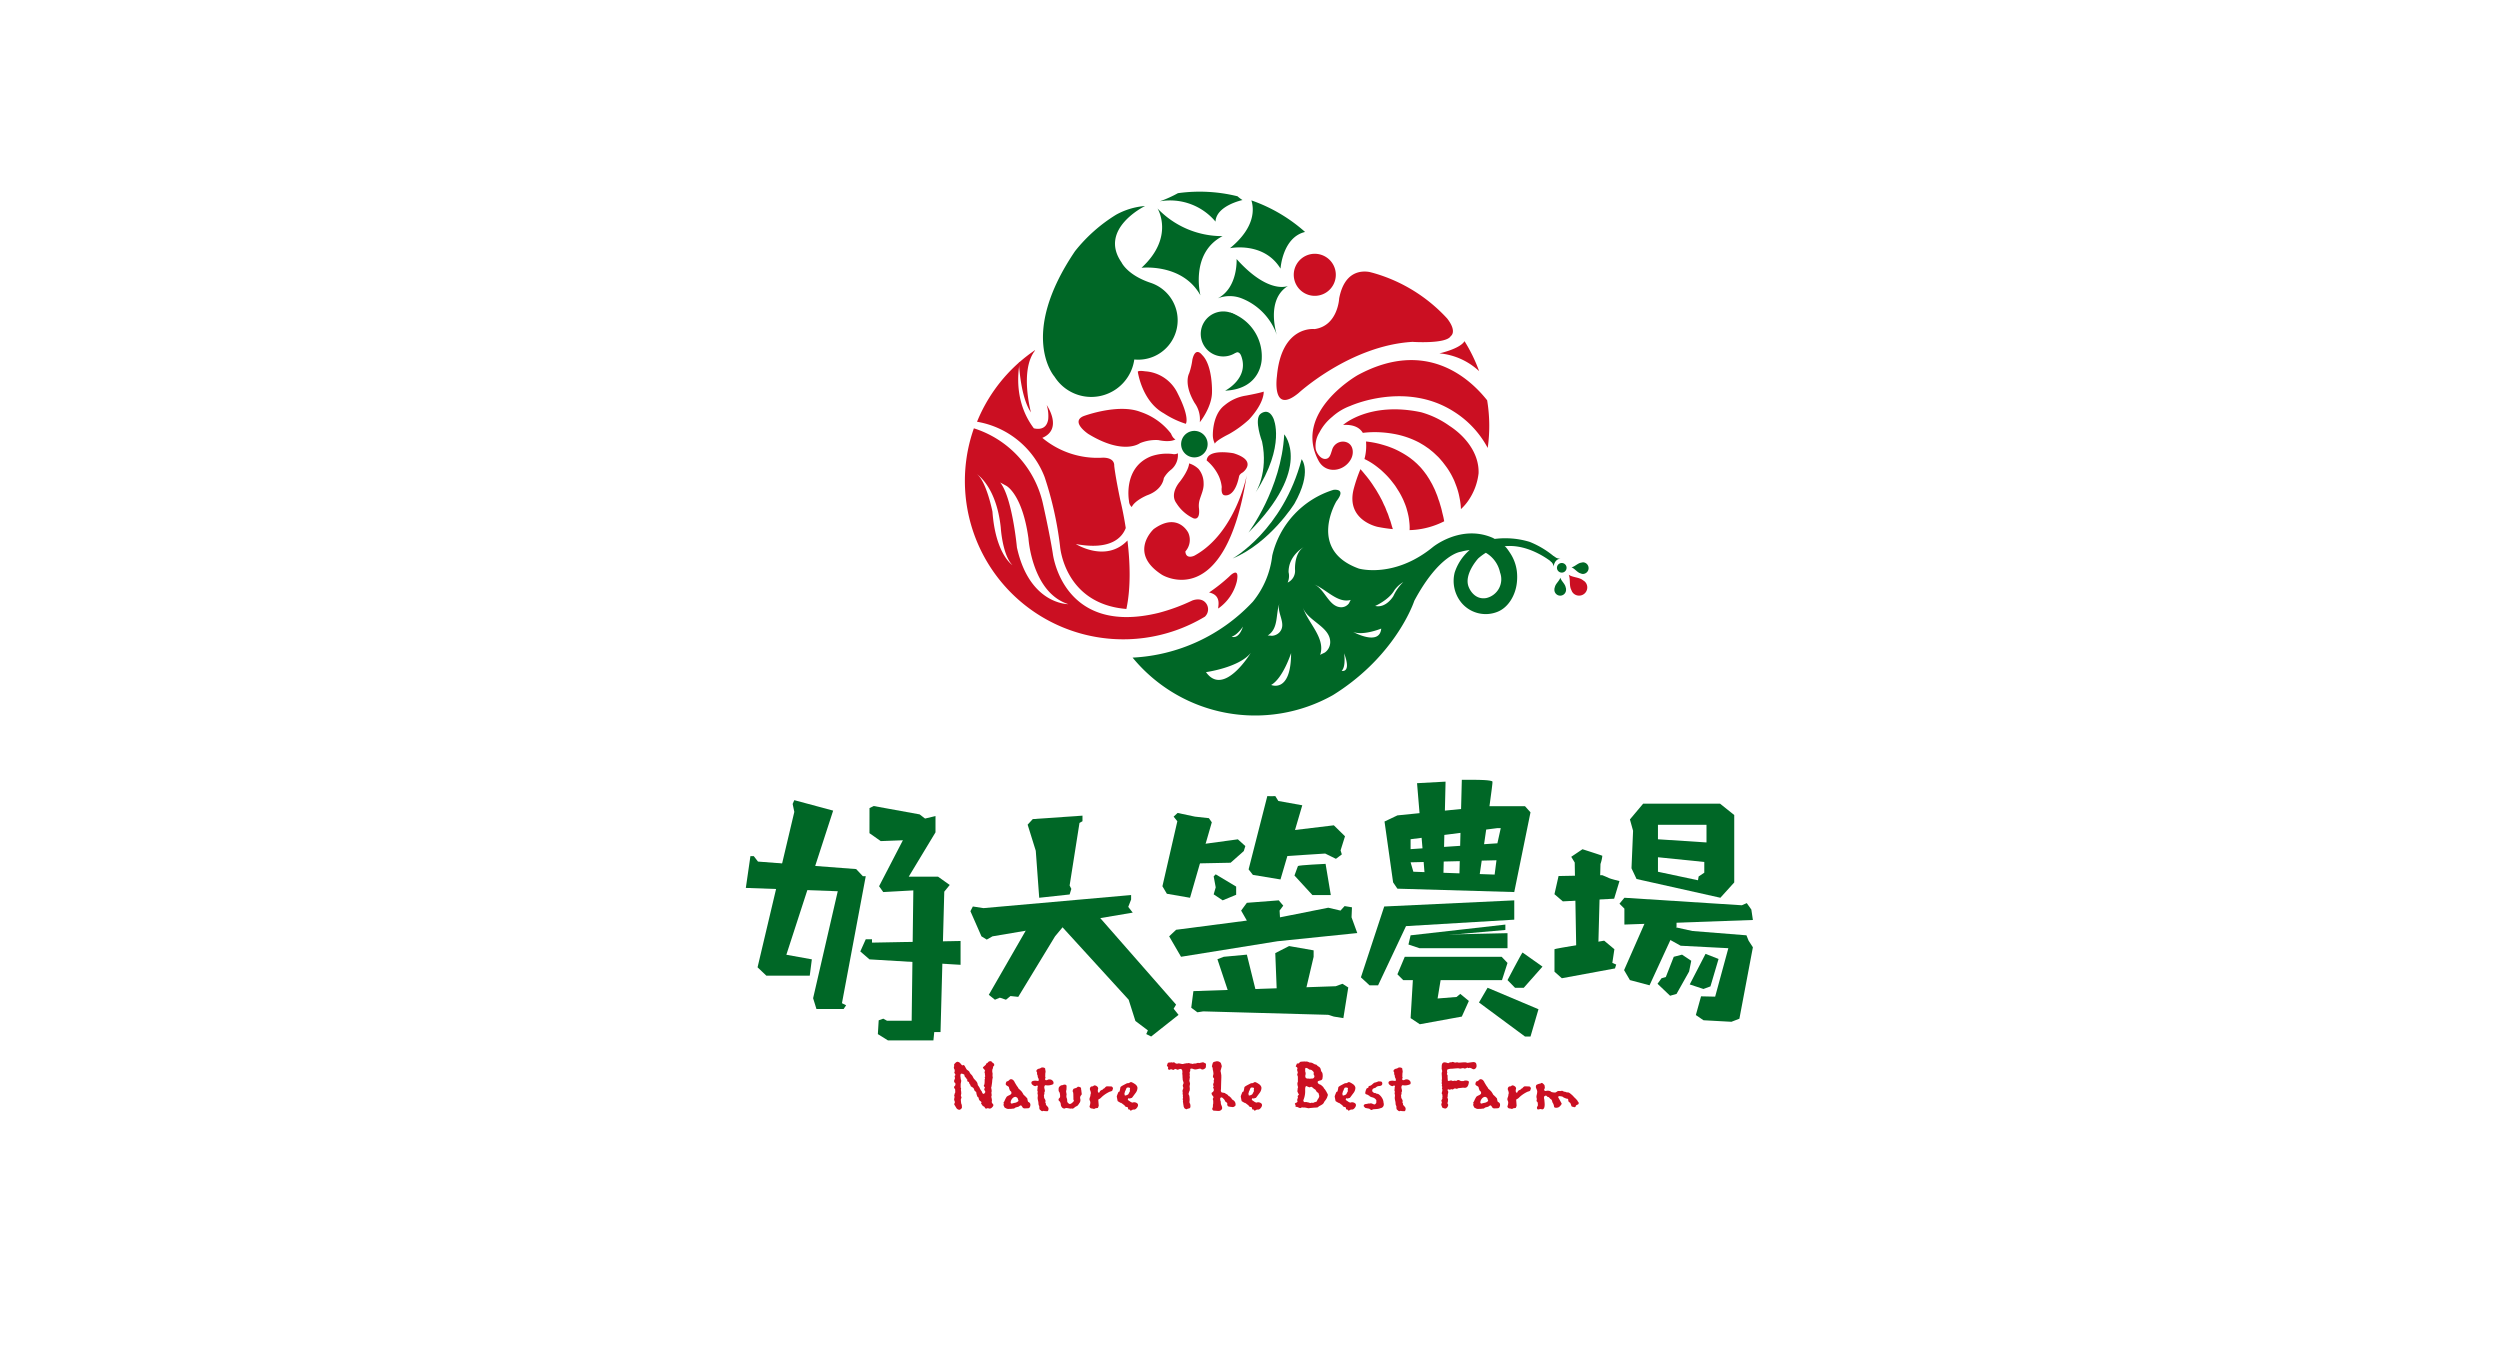 <svg xmlns="http://www.w3.org/2000/svg" xmlns:xlink="http://www.w3.org/1999/xlink" width="600" height="327" viewBox="0 0 600 327"><defs><clipPath id="a"><rect width="241.695" height="220.697" fill="none"/></clipPath></defs><g transform="translate(-676 -419)"><rect width="600" height="327" transform="translate(676 419)" fill="#fff"/><g transform="translate(855 465)"><path d="M11.147,120.846l9.325,2.509L9.24,157.949l6.117,1.1-.5,3.911H4.428l-2.1-2,8.823-37.3-.4-1.906Z" transform="translate(0.485 25.193)" fill="#006726"/><path d="M1.1,131.966,0,139.586l22.062.8-5.915,25.67.8,2.6h6.52l.6-.9-1-.5,5.714-30.484h-.7l-1.6-1.705-23.563-1.8-1.005-1.3Z" transform="translate(0 27.512)" fill="#006726"/><path d="M24.56,122.509l1-.5,11.031,2.006,1.3,1,2.508-.6v3.911l-6.417,10.629h7.019l2.81,2-1.305,1.607-.9,33.69H40.1l-.2,2H28.972l-2.406-1.5.2-3.308,1.1-.4.9.5h5.914l.4-31.285-7.221.4-1-1.4,5.715-11.031-5.316.2-2.707-1.9Z" transform="translate(5.12 25.436)" fill="#006726"/><path d="M24.039,148.477h1.5v.8l21.258-.4V154.6l-21.86-1.305-2.205-1.9Z" transform="translate(4.74 30.954)" fill="#006726"/><path d="M57.2,124.747l-1.235,1.335,1.955,6.271.823,11.275,7.3-.788.411-1.337-.411-.823,2.366-15.01.719-.411v-1.337Z" transform="translate(11.667 25.835)" fill="#006726"/><path d="M45.187,142.435l2.551.393,35.43-3.141v1.079l-.688,1.767,1.08,1.374L49.9,149.6l-1.375.784-1.274-.784L44.6,143.564Z" transform="translate(9.298 29.121)" fill="#006726"/><path d="M57.77,146.039l-9.517,16.538,1.473,1.177,1.176-.491,1.473.491,1.08-.885,1.865.2,8.829-14.523,3.143-3.78Z" transform="translate(10.06 30.179)" fill="#006726"/><path d="M71.6,143.748,90.35,165.143l-.591.98,1.178,1.474-6.574,5.2-1.178-.59.392-.883-2.992-2.257-1.619-5.1L61.935,145.31Z" transform="translate(12.912 29.968)" fill="#006726"/><g transform="translate(0)"><g clip-path="url(#a)"><path d="M127.747,142.215c.3,0,31.209-1.472,31.209-1.472v4.636l-25.981,1.548-6.7,14.206h-2.059l-2.064-1.914Z" transform="translate(25.466 29.342)" fill="#006726"/><path d="M132.11,147.776l-.516,2.209,2.65.885h21.124v-3.61Z" transform="translate(27.434 30.7)" fill="#006726"/><path d="M132.021,148.131l22.745-2.576v1.288l-20.317,1.8Z" transform="translate(27.523 30.345)" fill="#006726"/><path d="M131.167,151.95l-1.766,4.2,1.4,1.4h23.7l1.325-4.122-1.4-1.472Z" transform="translate(26.977 31.678)" fill="#006726"/><path d="M132.608,156.085l-.586,9.862,2.208,1.472,10.083-1.839,1.692-3.754-2.062-1.694-.882.737-4.563.369.956-5.816Z" transform="translate(27.523 32.402)" fill="#006726"/><path d="M154.875,151.1c-.22.149-3.607,6.625-3.607,6.625l1.8,1.841h2.1l4.492-5.079Z" transform="translate(31.536 31.5)" fill="#006726"/><path d="M147.667,158.1l-2.065,3.534,11.043,8.171h1.324l1.914-6.551Z" transform="translate(30.354 32.961)" fill="#006726"/><path d="M160.556,123.137h-8.527c.453-3.281.772-5.747.724-5.89-.146-.439-3.9-.439-3.9-.439h-3.46s-.08,3.077-.178,7l-3.884.39.16-6.956-6.845.37.6,7.194-5.314.534-3.092,1.472,2.06,14.6,1.032,1.519,28.043.81,3.9-19.135Zm-15.485,6.4c-.029,1.06-.054,2.109-.079,3.111l-3.861.259.065-2.875ZM133.1,131.061l2.644-.337.211,2.526-2.856.192Zm.66,7.8-.66-2.257,3.131-.076.2,2.428Zm7.287-2.446,3.848-.092c-.027,1.216-.052,2.228-.07,2.927l-3.839-.135Zm12.219,3.132-3.572-.126c.116-.785.278-1.9.473-3.224l3.541-.086Zm.663-7.507-3.194.214c.166-1.142.335-2.33.505-3.513l2.689-.346h.808Z" transform="translate(26.444 24.352)" fill="#006726"/><path d="M161.574,135.947c.146,0,10.5-.2,10.5-.2s1.569.638,1.717.737,2.4.685,2.4.685l-1.277,4.22-12.316.638-2.01-1.718Z" transform="translate(33.48 28.3)" fill="#006726"/><path d="M160.595,150.8c0-.147,11.923-2.048,11.923-2.048l2.453,2.048-.491,3.287.929.393-.292.932-12.757,2.355-1.766-1.57Z" transform="translate(33.48 31.011)" fill="#006726"/><path d="M163.923,132.406l2.7-1.816s4.614,1.474,4.761,1.572a8.2,8.2,0,0,1-.442,1.964l-.638,24.092-5.153-2.208-.392-22.229Z" transform="translate(34.174 27.225)" fill="#006726"/><path d="M197.209,121.544H178.753l-3.176,3.78.758,2.723-.379,9,1.21,2.573,20.121,4.5,3.325-3.671V124.268Zm-3.783,16.563-1.361.908-.151.908-9.607-2.042V134.4l11.119,1.134Zm.529-7.261-11.649-.757v-3.48h11.649Z" transform="translate(36.604 25.339)" fill="#006726"/><path d="M174.684,140.229l28.19,1.8,1.178-.516,1.1,1.547.369,2.5-30.84,1.1v-3.827l-1.178-1.178Z" transform="translate(36.172 29.234)" fill="#006726"/><path d="M179.644,144.762l-5.227,11.89,1.4,2.39,4.711,1.252,6.479-14.058v-1.474Z" transform="translate(36.362 30.179)" fill="#006726"/><path d="M184.1,145.921l5.008,1.1,12.951,1.031.517,1.289,1.028,1.582-3.238,17.148-1.914.737-6.7-.367-1.838-1.252,1.251-4.491,3.385.075,3.165-11.628-11.445-.591L182.7,148.57Z" transform="translate(38.089 30.421)" fill="#006726"/><path d="M184.958,152.039l1.99-.515L189.156,153l-.517,2.575-3.015,5.374-1.55.441-3.015-2.87.958-1.326,1.03-.292Z" transform="translate(37.746 31.589)" fill="#006726"/><path d="M191.249,151.367l-3.795,7.341,3.289,1.09,1.687-.622,1.943-6.578Z" transform="translate(39.08 31.556)" fill="#006726"/><path d="M93.4,135.573l4.908,2.943v1.964l-3.236,1.341-2.16-1.439L93.4,138.7l-.488-2.631" transform="translate(19.371 28.264)" fill="#006726"/><path d="M102.719,141.332l-1.373,1.865,1.373,2.4-16.978,2.208-1.67,1.571,2.848,4.908,23.16-3.728,19.139-1.964-1.374-3.778.1-2.4-1.767-.295-.984,1.079-2.944-.688-11.578,2.308-.1-1.621.883-1.178-1.078-1.275Z" transform="translate(17.527 29.342)" fill="#006726"/><path d="M88.974,159.076l34.153-1.177,1.618-.589,1.4.883-1.178,7.361-2.282-.369-1.351-.423-30-.828-1.4.22-1.474-1.1Z" transform="translate(18.441 32.795)" fill="#006726"/><path d="M93.655,152.627l1.523-.589,5.543-.514,2.331,9.42H96.429Z" transform="translate(19.525 31.589)" fill="#006726"/><path d="M108.46,149.819l-3.314,1.693.369,9.348h6.846l1.989-8.464v-1.547Z" transform="translate(21.92 31.234)" fill="#006726"/><path d="M109.8,134.011c.294-.221,6.625-.516,6.625-.516l1.251,7.483h-4.418l-4.3-4.685.7-1.915" transform="translate(22.714 27.831)" fill="#006726"/><path d="M104.34,120.034a16.417,16.417,0,0,0,1.912,0l.737,1.178,5.74,1.031-5.228,17.8-6.622-1.094-1.03-1.323Z" transform="translate(20.816 25.024)" fill="#006726"/><path d="M85.421,124.267l.957-.882,4.158.882,3.35.369.7.995-5.227,18.11L83.8,142.78l-1.067-1.8,3.58-15.6Z" transform="translate(17.248 25.723)" fill="#006726"/><path d="M90.858,129.793l8.637-1.171,1.791,1.619-.369,1.2-3.163,2.8-8.566.173Z" transform="translate(18.594 26.815)" fill="#006726"/><path d="M108.368,127.105l10.52-1.264,2.679,2.631-1.062,3.386.3.962-1.414,1.062-2.58-1.265-10.164.654Z" transform="translate(22.234 26.235)" fill="#006726"/><path d="M51.005,173.624a.308.308,0,0,1-.145.228.457.457,0,0,0-.146.387.615.615,0,0,1-.066.232,1.55,1.55,0,0,0-.1.241c-.012.111-.017.28-.017.506a.947.947,0,0,0,.051.242,1.892,1.892,0,0,1,.033.291v-.017a3.5,3.5,0,0,0-.017.556.51.51,0,0,0,.034.158,1.628,1.628,0,0,1,.016.182c0,.011-.022.1-.065.259a5.033,5.033,0,0,0-.076.7q0,.132-.15,1.121a.592.592,0,0,1-.033.141.406.406,0,0,0-.05.133,2.117,2.117,0,0,0,.066.423,2.909,2.909,0,0,1,.05.44,1.093,1.093,0,0,1-.034.225.739.739,0,0,0-.033.191v.034a3.943,3.943,0,0,1,.066.573,1.478,1.478,0,0,1-.034.157.95.95,0,0,0-.05.184,2.575,2.575,0,0,0,.083.406,3.173,3.173,0,0,1,.066.516l-.051.307a.66.66,0,0,0,.209.44.762.762,0,0,1,.2.324.868.868,0,0,1-.308.54.813.813,0,0,1-.556.324,1.076,1.076,0,0,1-.257-.05,1,1,0,0,0-.259-.05.676.676,0,0,0-.182.05.651.651,0,0,1-.207.05q-.183,0-.341-.341a.479.479,0,0,0-.2-.182,1.127,1.127,0,0,1-.259-.116,2,2,0,0,0-.164-.274c-.012-.011-.054-.064-.126-.157-.066-.068-.1-.117-.1-.15a.539.539,0,0,1,.05-.174.4.4,0,0,0,.05-.15,1.7,1.7,0,0,0-.341-.308.9.9,0,0,1-.341-.764l-.282-.225a3.327,3.327,0,0,1-.308-1.137,2.45,2.45,0,0,1-.406-.358,1.233,1.233,0,0,1-.108-.324,2.511,2.511,0,0,1-.117-.232,1.377,1.377,0,0,0-.307-.242,3.12,3.12,0,0,0-.358-.207q-.1-.266-.149-.424a.761.761,0,0,1-.274-.54.5.5,0,0,0-.228-.174.781.781,0,0,1-.253-.167.264.264,0,0,0,.074-.191V177.1a.57.57,0,0,1-.191-.141.646.646,0,0,0-.257-.389.666.666,0,0,1-.25-.574c0-.06-.1-.129-.29-.208a1.361,1.361,0,0,0-.39-.116q-.292,0-.291.489v.158c.011.056.023.116.034.182a1.651,1.651,0,0,1,.033.291,1.013,1.013,0,0,0,.066.324.845.845,0,0,1,.058.249v.041a2.176,2.176,0,0,1-.058.407,1.806,1.806,0,0,0-.066.407V179a.886.886,0,0,1,.1.274.506.506,0,0,1-.017.116.275.275,0,0,0-.034.1,2.185,2.185,0,0,0,.051.383,2.214,2.214,0,0,1,.024.3v.109H43.1a2.507,2.507,0,0,1-.041.341,1.8,1.8,0,0,0-.051.357.473.473,0,0,0,.075.2.654.654,0,0,1,.066.224.989.989,0,0,1-.066.216.778.778,0,0,0-.092.308,8.589,8.589,0,0,0,.092.938,1.246,1.246,0,0,1,.133.358,5.544,5.544,0,0,1,.034.581c0,.1-.076.215-.23.344a.651.651,0,0,1-.386.2.938.938,0,0,1-.747-.474c-.161-.272-.324-.543-.491-.815a1.687,1.687,0,0,1,.167-.481,1.25,1.25,0,0,0-.085-.358,1.1,1.1,0,0,1-.1-.34,1.781,1.781,0,0,1,.05-.308,1.371,1.371,0,0,0,.05-.324.718.718,0,0,0-.033-.182.39.39,0,0,1-.05-.158,4.916,4.916,0,0,0,.133-.506.451.451,0,0,0,.116-.257,5.77,5.77,0,0,0-.033-.714l.016-.034a.682.682,0,0,1-.265-.523c0-.06.053-.135.161-.225a.6.6,0,0,0,.163-.489c0-.172-.053-.279-.158-.324s-.15-.18-.15-.407a.8.8,0,0,1,.1-.353.72.72,0,0,0,.1-.278,1.857,1.857,0,0,0-.033-.274.98.98,0,0,1-.051-.274c0-.022.058-.088.175-.2l.017-.066a.569.569,0,0,0-.141-.324.637.637,0,0,1-.133-.257.487.487,0,0,0,.1-.324v-.341a1,1,0,0,1-.2-.631.391.391,0,0,1,.051-.133.4.4,0,0,0,.033-.141c0-.022-.011-.111-.033-.266,0-.116.105-.271.319-.46a.914.914,0,0,1,.477-.288,1.076,1.076,0,0,1,.748.424,5.537,5.537,0,0,0,.39.44.847.847,0,0,0,.175-.033.49.49,0,0,1,.149-.034c.127,0,.253.118.373.358q.134.257.274.489a.752.752,0,0,0,.291.341c.2.15.313.23.324.242a.687.687,0,0,1,.215.327,1.993,1.993,0,0,0,.482.61,2.075,2.075,0,0,1,.317.489,2.583,2.583,0,0,0,.242.425c.314.331.508.543.58.631a1.425,1.425,0,0,1,.324.8v.068a7.174,7.174,0,0,1,.441.648,1.787,1.787,0,0,0,.149.341,6.175,6.175,0,0,0,.415.614,1.781,1.781,0,0,0,.085.257.378.378,0,0,0,.356.266c.066,0,.144-.066.232-.2a.589.589,0,0,0,.141-.274.855.855,0,0,0-.124-.291.655.655,0,0,1-.133-.341.7.7,0,0,1,.083-.216.973.973,0,0,0,.075-.207c0-.045-.044-.1-.129-.179a.324.324,0,0,1-.128-.245.5.5,0,0,1,.082-.208.518.518,0,0,0,.068-.182,5.615,5.615,0,0,0,.05-.989v-.133a.707.707,0,0,0,.091-.225.477.477,0,0,0-.033-.1.381.381,0,0,1-.042-.141.391.391,0,0,1,.075-.2.444.444,0,0,0,.05-.141.407.407,0,0,0-.033-.1.255.255,0,0,1-.033-.1,5.167,5.167,0,0,0-.042-.549.249.249,0,0,1-.066-.182.423.423,0,0,1,.066-.191.426.426,0,0,0,.075-.15,2.51,2.51,0,0,1-.225-.373.849.849,0,0,1-.307-.373c0-.062.124-.193.375-.4s.363-.329.373-.387a1.3,1.3,0,0,1,.05-.186,1.788,1.788,0,0,1,.242-.117,2.065,2.065,0,0,0,.29-.307.8.8,0,0,1,.564-.141.249.249,0,0,1,.182.066,1.2,1.2,0,0,0,.117.175c.116.076.236.163.358.256a.522.522,0,0,1,.174.441" transform="translate(8.612 36.001)" fill="#cb0f22"/><path d="M57.624,182.388v.068a.919.919,0,0,1-.116.473.464.464,0,0,1-.423.308q-.292.016-.8.033h-.042a.591.591,0,0,1-.556-.356c-.15-.239-.257-.358-.324-.358a.549.549,0,0,0-.324.124,1.813,1.813,0,0,1-.291.2q-.257.051-.714.191a1.528,1.528,0,0,1-.373.25c-.089,0-.208,0-.358.017a2.409,2.409,0,0,1-.341.04l-.648.017h.017a1,1,0,0,1-.59-.174,1.256,1.256,0,0,1-.291-.15,3.872,3.872,0,0,1-.291-.648.47.47,0,0,1,.051-.141.546.546,0,0,0,.034-.15.512.512,0,0,0-.034-.145.521.521,0,0,1-.034-.128l.209-.291a5.257,5.257,0,0,1,.456-.931q.067-.241.666-.5c.381-.167.573-.346.573-.54a.659.659,0,0,0-.1-.39q-.132-.107-.257-.225a2.354,2.354,0,0,1-.133-.373,1.478,1.478,0,0,1-.116-.423c0-.068-.126-.169-.375-.307s-.389-.27-.389-.441a1.1,1.1,0,0,1,.166-.547.239.239,0,0,1,.153-.117,1.314,1.314,0,0,0,.187-.05,1.253,1.253,0,0,0,.341-.257.691.691,0,0,1,.373-.208h.033a.857.857,0,0,1,.748.5.259.259,0,0,1,.124.2q.132.241.423.714a2.9,2.9,0,0,0,.341.482c.045.089.117.219.216.39a6.777,6.777,0,0,1,.7.665,5.673,5.673,0,0,1,.481.781,8.2,8.2,0,0,1,.9.905,2.86,2.86,0,0,0,.174.765c.1.066.2.133.307.2a.659.659,0,0,1,.249.531m-2.857-.987q-.083-.208-.216-.615a1.24,1.24,0,0,0-.24-.182.831.831,0,0,0-.274-.109,1.078,1.078,0,0,0-.8.465,1.418,1.418,0,0,0-.341.864v.034q.016.225.276.257a4.927,4.927,0,0,1,.846-.208,1.732,1.732,0,0,0,.731-.407Z" transform="translate(10.666 36.746)" fill="#cb0f22"/><path d="M62.024,177.534c0,.238-.039.379-.116.423a3.068,3.068,0,0,1-1.529.274.948.948,0,0,0-.208-.05q-.373,0-.373.622l.082.324a2.577,2.577,0,0,1,.075.516.189.189,0,0,1-.058.1.853.853,0,0,0-.066.1v.358a.848.848,0,0,1-.05.24.631.631,0,0,0-.066.2.863.863,0,0,0,.034.191v.116a.239.239,0,0,1,0,.124,1.059,1.059,0,0,0,.182.441,1.221,1.221,0,0,1,.174.44,1.85,1.85,0,0,1-.016.191.873.873,0,0,0-.034.182.233.233,0,0,0,.066.158.769.769,0,0,1,.066.1.293.293,0,0,1,.016.116,1.405,1.405,0,0,0-.016.158,3.98,3.98,0,0,0,.373.441.821.821,0,0,1,.257.489c0,.433-.114.648-.34.648a1.746,1.746,0,0,1-.209-.017h-.215a1.107,1.107,0,0,1-.228-.033,1.128,1.128,0,0,0-.211-.034.548.548,0,0,0-.158.034.389.389,0,0,1-.15.05.675.675,0,0,1-.34-.2,1.3,1.3,0,0,1-.308-.3,1.972,1.972,0,0,1-.05-.6.637.637,0,0,0-.1-.288,1.106,1.106,0,0,1-.1-.527,3.312,3.312,0,0,0-.1-.615,3.114,3.114,0,0,1-.1-.68,2.216,2.216,0,0,1,.033-.308c.011-.132.017-.228.017-.29a1.424,1.424,0,0,0-.033-.249,1.043,1.043,0,0,1-.051-.257,1.086,1.086,0,0,1,.034-.191,1.44,1.44,0,0,0,.017-.184.633.633,0,0,0-.034-.157.263.263,0,0,1-.058-.133,2.651,2.651,0,0,1,.041-.358c.012-.161.017-.291.017-.39a.336.336,0,0,1,.034-.128.359.359,0,0,0,.033-.112c0-.133-.081-.2-.24-.2a.4.4,0,0,0-.167.066.585.585,0,0,1-.174.083,1.045,1.045,0,0,1-.632-.274.691.691,0,0,1-.34-.54q0-.5.972-.5a2.45,2.45,0,0,1,.307.029,2.493,2.493,0,0,0,.324.029c.111,0,.167-.081.167-.242a.906.906,0,0,0-.117-.44.91.91,0,0,1-.132-.5.771.771,0,0,0-.092-.29.63.63,0,0,1-.083-.249.623.623,0,0,0,.033-.158.648.648,0,0,0-.082-.282l-.1-.158c0-.283.192-.487.574-.615l.257-.05a2.365,2.365,0,0,0,.274-.149.513.513,0,0,1,.29-.1c.4,0,.648.1.731.3v.075a1.365,1.365,0,0,0,.034.266,2,2,0,0,1,.05.358v.157a.925.925,0,0,1-.05.117q-.018.257-.034.9a.4.4,0,0,0,.034.151.252.252,0,0,1-.017.274A.481.481,0,0,0,60,176.7a.253.253,0,0,0,.284.29.881.881,0,0,0,.34-.1.947.947,0,0,1,.341-.1H61a.6.6,0,0,1,.19.034l.017-.017h.034a.857.857,0,0,1,.482.233.738.738,0,0,1,.3.5" transform="translate(11.824 36.26)" fill="#cb0f22"/><path d="M67.654,179.732c-.066.077-.131.152-.191.225a.923.923,0,0,0-.182.59.773.773,0,0,0,.033.178.882.882,0,0,1,.033.2,1.168,1.168,0,0,1-.324.956l-.017.065a3.425,3.425,0,0,1-.423.516l-.211.083a2.24,2.24,0,0,0-.453.307,1.252,1.252,0,0,1-.423.266.364.364,0,0,1-.117-.034.392.392,0,0,0-.108-.016h-.034a.464.464,0,0,0-.082.016.507.507,0,0,1-.117.017,2.845,2.845,0,0,1-.564-.083,3.978,3.978,0,0,0-.6-.066.484.484,0,0,0-.15.066.634.634,0,0,1-.174.066.76.76,0,0,1-.656-.324,1.166,1.166,0,0,1-.257-.765,1.739,1.739,0,0,0-.257-.631.454.454,0,0,1-.274-.44.433.433,0,0,1,.187-.336.585.585,0,0,0,.186-.479,3.4,3.4,0,0,0-.116-.847l-.15-.24a.757.757,0,0,1-.092-.44,1.3,1.3,0,0,1,.109-.665,1.951,1.951,0,0,1,.261-.237.89.89,0,0,1,.279-.187H62.8a.015.015,0,0,0,.017.017,1.223,1.223,0,0,0,.353-.087,1.227,1.227,0,0,1,.361-.087c.332,0,.5.129.5.39v.034c-.011.32-.017.514-.017.58a2.2,2.2,0,0,1-.033.308,1.151,1.151,0,0,0-.059.307,2.341,2.341,0,0,0,.054.373,2.326,2.326,0,0,1,.054.407,1.034,1.034,0,0,1-.017.15.613.613,0,0,0-.033.158,2.2,2.2,0,0,0,.065.506.792.792,0,0,1,.117.423l.033.482a.844.844,0,0,0,.259.341.626.626,0,0,0,.373.2,1.149,1.149,0,0,0,.581-.323c.249-.2.373-.375.373-.508a.554.554,0,0,0-.075-.191.391.391,0,0,1-.05-.166v-.034a.464.464,0,0,1,.017-.1v-.091l-.017-.591a5.612,5.612,0,0,0-.033-.7v.033a.7.7,0,0,0-.068-.224.519.519,0,0,1-.065-.2.88.88,0,0,1,.1-.341.456.456,0,0,1,.191-.257,5.194,5.194,0,0,0,.682-.224.993.993,0,0,0,.166-.15.281.281,0,0,1,.208-.083,1.172,1.172,0,0,1,.607.216c.05.033.075.174.075.423l.05.225a3.142,3.142,0,0,1,.034.407,1.76,1.76,0,0,1,.05.614" transform="translate(12.947 36.969)" fill="#cb0f22"/><path d="M73.892,178.237a.875.875,0,0,1-.1.274v.034c0,.121-.08.23-.24.324-.023.011-.18.06-.474.149a7.667,7.667,0,0,0-1.619,1.022c-.045.033-.191.169-.44.406a1.359,1.359,0,0,1-.5.341c-.1.034-.149.124-.149.274v.034l.1,1.254c-.1.365-.186.553-.259.564-.166.023-.335.045-.505.066a.717.717,0,0,0-.15.083.44.44,0,0,1-.208.075,1.216,1.216,0,0,1-.279-.054,1.2,1.2,0,0,0-.3-.053.482.482,0,0,1-.358-.167.508.508,0,0,1-.149-.356,2.59,2.59,0,0,0,.19-.956,1.141,1.141,0,0,0-.108-.373,1.205,1.205,0,0,1-.1-.392,1.8,1.8,0,0,1,.116-.456,1.556,1.556,0,0,0,.124-.533,1.1,1.1,0,0,1,.05-.257.773.773,0,0,0,.051-.216c0-.01-.017-.1-.051-.273s-.071-.274-.083-.341l-.075-.066a1.062,1.062,0,0,0-.016-.153,1.12,1.12,0,0,1-.017-.155.649.649,0,0,1,.141-.406.415.415,0,0,1,.358-.191.563.563,0,0,0,.373-.133.394.394,0,0,1,.249-.117.983.983,0,0,1,.581.233.656.656,0,0,1,.291.482v.033a.782.782,0,0,1-.051.216.843.843,0,0,0-.033.207v.068q0,.515.249.515c.105,0,.192-.118.257-.357a1.375,1.375,0,0,1,.615-.358l.233-.242a1.894,1.894,0,0,0,.24-.115,1.786,1.786,0,0,1,.407-.4.516.516,0,0,1,.224-.051q.357,0,1.072.034a.557.557,0,0,1,.341.481" transform="translate(14.227 37.002)" fill="#cb0f22"/><path d="M78.774,182.355a1.118,1.118,0,0,1-.317.7.879.879,0,0,1-.648.39.561.561,0,0,1-.108-.016h-.1a1.2,1.2,0,0,0-.307.132A1.209,1.209,0,0,1,77,183.7c-.045,0-.088-.041-.134-.124a.941.941,0,0,0-.1-.133,1.6,1.6,0,0,0-.274-.05c-.077-.011-.116-.086-.116-.224a.321.321,0,0,0-.324-.358.585.585,0,0,1-.515-.358.2.2,0,0,0-.184-.133.392.392,0,0,0-.19-.157,2.711,2.711,0,0,0-.458-.332.777.777,0,0,1-.207-.042c-.045-.033-.111-.077-.2-.132-.105-.056-.247-.141-.424-.259-.138-.691-.208-1.066-.208-1.121a4.413,4.413,0,0,1,.15-.456,4.8,4.8,0,0,1,.191-.458.259.259,0,0,1,.174-.207.369.369,0,0,0,.15-.068,7.72,7.72,0,0,0,.208-1c.022-.1.241-.263.656-.491q.431-.223.856-.448a.917.917,0,0,1,.39-.05,1.412,1.412,0,0,0,.324-.133,1.51,1.51,0,0,1,.291-.141,1.533,1.533,0,0,1,.457.174,3.8,3.8,0,0,1,.457.274,1.561,1.561,0,0,1,.465.424,1.03,1.03,0,0,1,.2.54,2.089,2.089,0,0,1-.39,1.129q-.357.475-.715.964c-.033.044-.112.146-.239.307h-.035a.719.719,0,0,0-.273.066.558.558,0,0,1-.2.092.146.146,0,0,1-.083-.042.314.314,0,0,0-.109-.033q-.265,0-.265.341c0,.06.157.19.474.389a1.6,1.6,0,0,0,.6.308.808.808,0,0,0,.215-.05,1,1,0,0,1,.225-.034,1.246,1.246,0,0,1,.631.191.582.582,0,0,1,.3.491m-1.919-3.946v-.017c0-.172-.164-.257-.491-.257a.9.9,0,0,0-.274.05,1.331,1.331,0,0,0-.24.465,2.184,2.184,0,0,1-.215.44,1.09,1.09,0,0,1-.063.278,1.07,1.07,0,0,0-.062.313l.033.024v.1c0,.172.058.256.174.256a1.643,1.643,0,0,0,.631-.239.52.52,0,0,0,.2-.259,3.375,3.375,0,0,1,.158-.307.655.655,0,0,0,.133-.341.211.211,0,0,0-.066-.15c.022-.077.05-.2.083-.357" transform="translate(15.359 36.863)" fill="#cb0f22"/><path d="M93.038,173.58A.051.051,0,0,1,93,173.6h-.016v.357a.573.573,0,0,1-.291.474.949.949,0,0,1-.558.208.525.525,0,0,1-.29-.1.49.49,0,0,0-.274-.108,3.888,3.888,0,0,0-.508.092,3.376,3.376,0,0,1-.649.1,1.536,1.536,0,0,1-.44-.1,1.567,1.567,0,0,0-.482-.109.244.244,0,0,0-.266.191v.341a.6.6,0,0,1-.075.2.907.907,0,0,0-.083.208,1.462,1.462,0,0,0,.034.257c.011.111.016.195.016.25,0,.021-.016.118-.05.29a.465.465,0,0,0,.034.145.5.5,0,0,1,.033.145,2.435,2.435,0,0,1-.033.259,1.409,1.409,0,0,0-.051.34v.083l-.05.1a1.649,1.649,0,0,0,.083.423,1.837,1.837,0,0,1,.092.448l-.059.283a2.9,2.9,0,0,0-.05.433.505.505,0,0,0,.034.149,1.007,1.007,0,0,1,.016.133v.291c-.011.127-.016.225-.016.29a1.181,1.181,0,0,0-.167.39,1.882,1.882,0,0,0-.116.441.661.661,0,0,0,.1.274.812.812,0,0,1,.1.307,6.318,6.318,0,0,1,.068.764c0,.056-.006.147-.017.274a1.876,1.876,0,0,0-.033.291.664.664,0,0,0,.158.456,2,2,0,0,1,.082.533c0,.282-.064.457-.191.523l-.474.132a.585.585,0,0,0-.162.063.54.54,0,0,1-.163.062,1.778,1.778,0,0,1-.457-.256c-.062-.122-.12-.248-.174-.375a1.585,1.585,0,0,1-.051-.423l-.05-.083a4.167,4.167,0,0,0-.1-.731l.05-.157a.694.694,0,0,0-.034-.184.447.447,0,0,1-.05-.157.886.886,0,0,1,.017-.15,1.224,1.224,0,0,0,.017-.157l.05-.151a.561.561,0,0,0-.05-.115,1.006,1.006,0,0,1,.016-.291v.017a1.622,1.622,0,0,0-.016-.259.691.691,0,0,1-.051-.324,2.843,2.843,0,0,1,.017-.29.488.488,0,0,0-.017-.116.223.223,0,0,1-.041-.1,1.166,1.166,0,0,1,.1-.477,1.017,1.017,0,0,0,.1-.344,1.091,1.091,0,0,0-.066-.283.694.694,0,0,1-.066-.257v-.033a1.667,1.667,0,0,1,.1-.324,1.949,1.949,0,0,0,.1-.291,2.062,2.062,0,0,0-.133-.474,1.881,1.881,0,0,1-.1-.615V176.6l-.041-.05a1.049,1.049,0,0,0,.017-.2,5.143,5.143,0,0,0-.051-.632l-.016-.033a1.18,1.18,0,0,1,.016-.158.778.778,0,0,0,.017-.149q0-.716-.2-.765a.492.492,0,0,0-.274-.116,1.208,1.208,0,0,0-.375.1,1.852,1.852,0,0,1-.291.1,1.647,1.647,0,0,1-.273-.1,1.186,1.186,0,0,0-.284-.1.885.885,0,0,0-.24.116.812.812,0,0,1-.259.133.987.987,0,0,1-.215-.083,1.153,1.153,0,0,0-.257-.083.56.56,0,0,0-.276.066.518.518,0,0,1-.182.068.46.46,0,0,1-.191-.083c-.1-.056-.15-.094-.15-.116a.7.7,0,0,1,.034-.191,1.023,1.023,0,0,0,.016-.15.365.365,0,0,0-.158-.274.855.855,0,0,1-.149-.157,1.137,1.137,0,0,0,.116-.408.591.591,0,0,1,.324-.373l.475-.017a.71.71,0,0,0,.124-.016.734.734,0,0,1,.133-.017.46.46,0,0,1,.141.033.245.245,0,0,0,.1.034.285.285,0,0,0,.132-.05.254.254,0,0,1,.109-.034.514.514,0,0,1,.3.167.76.76,0,0,0,.532.174.551.551,0,0,0,.15-.033.594.594,0,0,1,.174-.034,2.919,2.919,0,0,1,.457.066,2.172,2.172,0,0,0,.492.083,1.453,1.453,0,0,0,.356-.066,1.518,1.518,0,0,1,.383-.066.787.787,0,0,1,.332-.051H88.6v-.016c0,.011.011.016.033.016.045,0,.073-.016.083-.05a1.87,1.87,0,0,1,.407.066,1.4,1.4,0,0,0,.392.083.51.51,0,0,1,.157.034.542.542,0,0,0,.15.033,1.4,1.4,0,0,1,.632-.1,1.123,1.123,0,0,0,.341-.083,1.033,1.033,0,0,1,.341-.075.921.921,0,0,1,.192.058l.964-.208a1.508,1.508,0,0,1,.341.155,3.831,3.831,0,0,1,.358.2.256.256,0,0,1,.016.1,1.356,1.356,0,0,1-.016.192H93c.023,0,.034.01.034.033" transform="translate(17.434 36.045)" fill="#cb0f22"/><path d="M98.249,183.215c0,.111-.086.219-.257.324a.823.823,0,0,1-.44.167.114.114,0,0,1-.083-.034,3.626,3.626,0,0,1-.99-.15c-.076-.033-.157-.169-.239-.407a1.022,1.022,0,0,0,.033-.208.441.441,0,0,0-.2-.34,1.472,1.472,0,0,1-.324-.259,1.252,1.252,0,0,0-.341-.556q-.341-.373-.506-.373a.3.3,0,0,0-.341.341,1.41,1.41,0,0,0,.017.166v.191a.618.618,0,0,1,.116.373c.011.144.022.291.034.441a2.3,2.3,0,0,0,.174.474,1.88,1.88,0,0,1,.133.547.6.6,0,0,1-.257.491.894.894,0,0,1-.573.225c-.128,0-.321-.012-.582-.034s-.459-.034-.6-.034c-.066,0-.145-.051-.237-.153a.439.439,0,0,1-.137-.253.653.653,0,0,1,.082-.259.728.728,0,0,0,.075-.257c.012-.11.017-.285.017-.523a1.106,1.106,0,0,0,.066-.448v-.457a2.443,2.443,0,0,0-.116-.457,1.147,1.147,0,0,1,.1-.191.638.638,0,0,0,.082-.266.222.222,0,0,0-.082-.141l-.034-.1a1.051,1.051,0,0,1-.341-.582.393.393,0,0,1,.083-.273.552.552,0,0,0,.307-.233.908.908,0,0,0,.167-.373l-.1-.407a.675.675,0,0,1-.116-.14c0-.023.028-.062.083-.117a.208.208,0,0,0,.05-.1V178.8a1,1,0,0,0-.05-.257,1.017,1.017,0,0,1-.05-.24.941.941,0,0,1,.082-.325.753.753,0,0,0,.083-.29,1.232,1.232,0,0,0-.017-.182,1.058,1.058,0,0,1-.017-.158.63.63,0,0,1,.051-.2.641.641,0,0,0,.058-.191.526.526,0,0,0-.145-.261.553.553,0,0,1-.146-.346A1.4,1.4,0,0,1,92.89,176a1.913,1.913,0,0,0,.051-.356,1.843,1.843,0,0,0-.034-.3,1.944,1.944,0,0,1-.033-.295.394.394,0,0,0-.034-.133.327.327,0,0,1-.05-.124,3.442,3.442,0,0,0-.075-.573l-.149-.307a2.823,2.823,0,0,1,.082-.274,2.1,2.1,0,0,1,.208-.649,1.149,1.149,0,0,1,.557-.215.931.931,0,0,1,.464-.075,1.127,1.127,0,0,1,.524.157.742.742,0,0,1,.357.358q.065.216.191.665l-.308,1.154a4.439,4.439,0,0,1,.117.54c.056.355.082.543.082.564v.066l-.033.034h.033a.064.064,0,0,1,.017.05l-.033.024v.034a.481.481,0,0,0,.016.116q-.083,2.469-.082,2.958a.247.247,0,0,1-.017.091.163.163,0,0,0-.033.083c0,.326.091.529.273.607q.234.025.715.124a2.018,2.018,0,0,1,.166.149,2.806,2.806,0,0,1,.482.274c.056.066.144.17.266.308a1.254,1.254,0,0,1,.29.15.361.361,0,0,0,.191.19.325.325,0,0,1,.133.155,1.013,1.013,0,0,0,.175.253,1.084,1.084,0,0,0,.34.257,1.216,1.216,0,0,1,.508,1.155" transform="translate(19.284 36.004)" fill="#cb0f22"/><path d="M103.395,182.355a1.118,1.118,0,0,1-.317.7.879.879,0,0,1-.648.39.561.561,0,0,1-.108-.016h-.1a1.2,1.2,0,0,0-.307.132,1.209,1.209,0,0,1-.291.141c-.045,0-.088-.041-.134-.124a.941.941,0,0,0-.1-.133,1.6,1.6,0,0,0-.274-.05c-.077-.011-.116-.086-.116-.224a.322.322,0,0,0-.324-.358.586.586,0,0,1-.515-.358.2.2,0,0,0-.184-.133.392.392,0,0,0-.19-.157,2.711,2.711,0,0,0-.458-.332.785.785,0,0,1-.207-.042c-.045-.033-.111-.077-.2-.132-.105-.056-.247-.141-.424-.259-.138-.691-.208-1.066-.208-1.121a4.411,4.411,0,0,1,.15-.456,4.8,4.8,0,0,1,.191-.458.259.259,0,0,1,.174-.207.369.369,0,0,0,.15-.068,7.72,7.72,0,0,0,.208-1c.022-.1.24-.263.656-.491q.431-.223.856-.448a.921.921,0,0,1,.39-.05,1.412,1.412,0,0,0,.324-.133,1.51,1.51,0,0,1,.291-.141,1.533,1.533,0,0,1,.457.174,3.8,3.8,0,0,1,.457.274,1.561,1.561,0,0,1,.465.424,1.03,1.03,0,0,1,.2.54,2.089,2.089,0,0,1-.39,1.129q-.357.475-.715.964c-.033.044-.112.146-.239.307h-.034a.719.719,0,0,0-.274.066.558.558,0,0,1-.2.092.146.146,0,0,1-.083-.042.317.317,0,0,0-.108-.033c-.178,0-.266.114-.266.341,0,.06.157.19.474.389a1.6,1.6,0,0,0,.6.308.824.824,0,0,0,.216-.05.981.981,0,0,1,.224-.034,1.246,1.246,0,0,1,.631.191.582.582,0,0,1,.3.491m-1.919-3.946v-.017c0-.172-.164-.257-.491-.257a.886.886,0,0,0-.273.05,1.312,1.312,0,0,0-.242.465,2.183,2.183,0,0,1-.215.44,1.038,1.038,0,0,1-.063.278,1.071,1.071,0,0,0-.062.313l.033.024v.1c0,.172.058.256.174.256a1.643,1.643,0,0,0,.631-.239.52.52,0,0,0,.2-.259,3.378,3.378,0,0,1,.158-.307.655.655,0,0,0,.133-.341.211.211,0,0,0-.066-.15c.022-.077.05-.2.083-.357" transform="translate(20.492 36.863)" fill="#cb0f22"/><path d="M116.969,180.756c0,.034-.091.306-.274.814l-.065.058a2.141,2.141,0,0,1-.341.523,2.1,2.1,0,0,0-.341.566l-.066.066q-.067.216-1.072.714a1.677,1.677,0,0,1-.307.257,2.82,2.82,0,0,1-.407.05q-.424.016-1.3.1a1.77,1.77,0,0,0-.39.066h.016a2.084,2.084,0,0,1-.506-.083c-.216-.045-.365-.072-.448-.083h-.54a.2.2,0,0,0-.05-.033.284.284,0,0,0-.066-.017.542.542,0,0,0-.24.082.723.723,0,0,1-.242.085,1.235,1.235,0,0,1-.358-.1c-.2-.094-.324-.147-.357-.158a1.652,1.652,0,0,1-.324-.05c-.056-.011-.088-.033-.1-.066v-.05a.065.065,0,0,1,0-.066,1.313,1.313,0,0,0,.017-.141.314.314,0,0,0-.085-.2.317.317,0,0,1-.082-.174c0-.1.1-.19.311-.271s.312-.2.312-.344a.665.665,0,0,0-.05-.182.408.408,0,0,1-.033-.158v-.034l.065-.115a.613.613,0,0,0,.051-.274v-.066c.06-.034.091-.066.091-.1a.46.46,0,0,0-.033-.141.189.189,0,0,1-.058-.1.413.413,0,0,1,.017-.1.309.309,0,0,1,.041-.066.677.677,0,0,1,.133-.14c.066-.045.1-.089.1-.134a.347.347,0,0,0-.166-.29.543.543,0,0,0-.087-.237.544.544,0,0,1-.088-.237,3.237,3.237,0,0,1,.034-.39,3.434,3.434,0,0,0,.034-.373.262.262,0,0,1,.057-.141.373.373,0,0,0,.034-.133,2.25,2.25,0,0,1-.158-.905.385.385,0,0,1,.109-.308V176.42a.872.872,0,0,0-.092-.29.669.669,0,0,1-.066-.257v0a3.773,3.773,0,0,0,.141-.557,2.652,2.652,0,0,1-.174-.564.52.52,0,0,1,.05-.167.627.627,0,0,0,.033-.174.382.382,0,0,0-.2-.341q-.207-.1-.207-.2a2.991,2.991,0,0,0,.157-.307c.045-.105.083-.208.117-.307a.814.814,0,0,1,.341-.034c.076,0,.174-.069.29-.208a.484.484,0,0,1,.341-.216c.453-.037.781-.057.98-.057a.307.307,0,0,1,.108.024.391.391,0,0,0,.1.016.383.383,0,0,0,.1-.016.2.2,0,0,1,.092-.024,2.757,2.757,0,0,1,.747.273l.133-.017a1.356,1.356,0,0,1,.582.158c.166.1.341.195.523.283a2,2,0,0,1,.373.092c.056.065.146.16.274.282a6.233,6.233,0,0,1,.523.366,1.235,1.235,0,0,1,.24.523,1.5,1.5,0,0,0,.158.489.885.885,0,0,1,.233.39,2.869,2.869,0,0,1,.065.682c0,.05-.006.124-.016.225a1.453,1.453,0,0,0-.034.256v.017a.567.567,0,0,1-.491.523,3.258,3.258,0,0,0-.614.208.541.541,0,0,0-.034.1.76.76,0,0,0-.016.141q0,.375.764.624c.139.128.279.253.424.373a1.369,1.369,0,0,1,.324.465,2.484,2.484,0,0,1,.423.556,3.3,3.3,0,0,1,.274.482,2.557,2.557,0,0,1,.24.523m-2.076.341a1.427,1.427,0,0,0-.083-.407,2.639,2.639,0,0,1-.1-.373,2.224,2.224,0,0,1-.448-.324,2.946,2.946,0,0,0-.34-.532,2.468,2.468,0,0,1-.325-.182q-.457-.457-.655-.457a.53.53,0,0,0-.192.066,1.021,1.021,0,0,1-.166.066,4.977,4.977,0,0,1-.757-.307q-.315,0-.315.83v.191a5.455,5.455,0,0,1-.448,2.4.392.392,0,0,0,.05.149.623.623,0,0,1,.042.175.339.339,0,0,0,.182.1h.05a.239.239,0,0,0,.124,0c.1-.011.167-.017.2-.017a1.775,1.775,0,0,1,.325.05,1.083,1.083,0,0,0,.324.066.526.526,0,0,1,.182.068.545.545,0,0,0,.191.075.958.958,0,0,1,.39-.092.924.924,0,0,1,.153.021.965.965,0,0,0,.137.021,2.054,2.054,0,0,0,.341-.158,2.1,2.1,0,0,0,.54-.182,2.839,2.839,0,0,1,.324-.631,1.355,1.355,0,0,0,.274-.615m-1.171-4.868a.535.535,0,0,0-.083-.215.383.383,0,0,1-.092-.208v-.034a1.636,1.636,0,0,1,.017-.191,1.032,1.032,0,0,0,.017-.15c0-.11-.1-.257-.3-.439a.855.855,0,0,0-.462-.276h-.066a.146.146,0,0,1-.065.017,1.4,1.4,0,0,1-.441-.242,1.308,1.308,0,0,0-.547-.215.118.118,0,0,0-.083.033l-.1.15v.6a1,1,0,0,0,.066.274,1.156,1.156,0,0,1,.051.291c0,.033-.012.05-.034.05a.489.489,0,0,1,.017.116.367.367,0,0,1-.017.116.856.856,0,0,0-.05.24.836.836,0,0,0,.133.569.88.88,0,0,0,.581.129,1.15,1.15,0,0,1,.341.05,1.437,1.437,0,0,0,.249-.033c.105-.011.191-.017.257-.017a.544.544,0,0,0,.615-.615" transform="translate(22.733 36.012)" fill="#cb0f22"/><path d="M122.051,182.355a1.118,1.118,0,0,1-.317.7.879.879,0,0,1-.648.39.561.561,0,0,1-.108-.016h-.1a1.2,1.2,0,0,0-.307.132,1.21,1.21,0,0,1-.291.141c-.045,0-.088-.041-.134-.124a.944.944,0,0,0-.1-.133,1.6,1.6,0,0,0-.274-.05c-.077-.011-.116-.086-.116-.224a.322.322,0,0,0-.324-.358.586.586,0,0,1-.515-.358.2.2,0,0,0-.184-.133.392.392,0,0,0-.19-.157,2.711,2.711,0,0,0-.458-.332.777.777,0,0,1-.207-.042c-.045-.033-.111-.077-.2-.132-.105-.056-.247-.141-.424-.259-.138-.691-.208-1.066-.208-1.121a4.411,4.411,0,0,1,.15-.456,4.8,4.8,0,0,1,.191-.458.259.259,0,0,1,.174-.207.369.369,0,0,0,.15-.068,7.722,7.722,0,0,0,.208-1c.022-.1.24-.263.656-.491q.431-.223.856-.448a.921.921,0,0,1,.39-.05,1.412,1.412,0,0,0,.324-.133,1.511,1.511,0,0,1,.291-.141,1.533,1.533,0,0,1,.457.174,3.8,3.8,0,0,1,.457.274,1.561,1.561,0,0,1,.465.424,1.03,1.03,0,0,1,.2.54,2.089,2.089,0,0,1-.39,1.129q-.357.475-.715.964c-.033.044-.112.146-.239.307h-.034a.719.719,0,0,0-.274.066.558.558,0,0,1-.2.092.146.146,0,0,1-.083-.042.317.317,0,0,0-.108-.033c-.178,0-.266.114-.266.341,0,.06.157.19.474.389a1.6,1.6,0,0,0,.6.308.824.824,0,0,0,.216-.05.981.981,0,0,1,.224-.034,1.246,1.246,0,0,1,.631.191.582.582,0,0,1,.3.491m-1.919-3.946v-.017c0-.172-.164-.257-.491-.257a.885.885,0,0,0-.273.05,1.312,1.312,0,0,0-.242.465,2.184,2.184,0,0,1-.215.44,1.09,1.09,0,0,1-.063.278,1.07,1.07,0,0,0-.062.313l.033.024v.1c0,.172.058.256.174.256a1.643,1.643,0,0,0,.631-.239.52.52,0,0,0,.2-.259,3.376,3.376,0,0,1,.158-.307.655.655,0,0,0,.133-.341.211.211,0,0,0-.066-.15c.022-.077.05-.2.083-.357" transform="translate(24.381 36.863)" fill="#cb0f22"/><path d="M127.527,182.156a.89.89,0,0,1-.748.955,2.713,2.713,0,0,1-.856.208l-.9.066a1.258,1.258,0,0,0-.24.1,1.14,1.14,0,0,1-.225.085.589.589,0,0,1-.249-.134c-.161-.116-.253-.179-.274-.191-.215-.033-.529-.093-.938-.182a.855.855,0,0,1-.216-.225c-.117-.11-.175-.187-.175-.232q0-.5.765-.5a.806.806,0,0,0,.174-.051.548.548,0,0,1,.15-.05h.34a.579.579,0,0,0,.158-.034.861.861,0,0,1,.116-.016,1.3,1.3,0,0,1,.458.137,1.274,1.274,0,0,0,.448.138c.077,0,.166-.064.266-.192a.453.453,0,0,0,.157-.273v-.556a1.485,1.485,0,0,0-.905-.666,2.466,2.466,0,0,1-.665-.257,1.4,1.4,0,0,1-.116-.15.507.507,0,0,1-.153-.07l-.271-.17a3.24,3.24,0,0,1-.356-.116.322.322,0,0,1-.191-.341,3.093,3.093,0,0,1,.291-.972c.021-.066.108-.124.256-.174.133-.034.205-.089.216-.167a.888.888,0,0,1,.075-.29c.11-.034.247-.073.407-.117a1.878,1.878,0,0,0,.473-.341,2.946,2.946,0,0,1,.474-.373,2.58,2.58,0,0,0,.291-.066,2.937,2.937,0,0,0,.632-.24h.256c.111.011.195.016.25.016.309,0,.465.175.465.523q0,.566-.873.582a1.048,1.048,0,0,0-.7.373c-.166.056-.335.12-.506.191q-.341.116-.341.648c0,.045.075.127.225.25q.2.207.283.207a.682.682,0,0,0,.108-.016h.116a1.742,1.742,0,0,1,.24.15,2.651,2.651,0,0,1,.524.124,2.818,2.818,0,0,1,.856.912,2.4,2.4,0,0,1,.373,1.172v.025a.576.576,0,0,1,.05.3" transform="translate(25.582 36.837)" fill="#cb0f22"/><path d="M132.947,177.534c0,.238-.039.379-.116.423a3.068,3.068,0,0,1-1.529.274.948.948,0,0,0-.208-.05q-.373,0-.373.622l.082.324a2.67,2.67,0,0,1,.075.516.189.189,0,0,1-.058.1.855.855,0,0,0-.066.1v.358a.848.848,0,0,1-.05.24.631.631,0,0,0-.066.2.919.919,0,0,0,.033.191v.116a.216.216,0,0,1,0,.124,1.077,1.077,0,0,0,.182.441,1.208,1.208,0,0,1,.175.44,1.609,1.609,0,0,1-.017.191.933.933,0,0,0-.033.182.233.233,0,0,0,.066.158.771.771,0,0,1,.066.1.293.293,0,0,1,.016.116,1.406,1.406,0,0,0-.016.158,3.978,3.978,0,0,0,.373.441.822.822,0,0,1,.257.489c0,.433-.114.648-.34.648a1.746,1.746,0,0,1-.209-.017h-.215a1.108,1.108,0,0,1-.228-.033,1.127,1.127,0,0,0-.211-.034.548.548,0,0,0-.158.034.389.389,0,0,1-.15.05.675.675,0,0,1-.34-.2,1.3,1.3,0,0,1-.308-.3,1.973,1.973,0,0,1-.05-.6.637.637,0,0,0-.1-.288,1.106,1.106,0,0,1-.1-.527,3.311,3.311,0,0,0-.1-.615,3.114,3.114,0,0,1-.1-.68,2.215,2.215,0,0,1,.033-.308c.011-.132.017-.228.017-.29a1.338,1.338,0,0,0-.034-.249.627.627,0,0,1-.016-.448,1.4,1.4,0,0,0,.016-.184.617.617,0,0,0-.033-.157.263.263,0,0,1-.058-.133,2.653,2.653,0,0,1,.041-.358c.012-.161.017-.291.017-.39a.354.354,0,0,1,.033-.128.338.338,0,0,0,.034-.112c0-.133-.081-.2-.24-.2a.4.4,0,0,0-.167.066.585.585,0,0,1-.174.083,1.044,1.044,0,0,1-.632-.274.688.688,0,0,1-.34-.54q0-.5.972-.5a2.451,2.451,0,0,1,.307.029,2.493,2.493,0,0,0,.324.029c.111,0,.167-.081.167-.242a.906.906,0,0,0-.117-.44.91.91,0,0,1-.133-.5.763.763,0,0,0-.091-.29.63.63,0,0,1-.083-.249.623.623,0,0,0,.033-.158.648.648,0,0,0-.082-.282l-.1-.158c0-.283.192-.487.574-.615l.257-.05a2.364,2.364,0,0,0,.274-.149.513.513,0,0,1,.29-.1c.4,0,.648.1.731.3v.075a1.366,1.366,0,0,0,.034.266,2,2,0,0,1,.05.358v.157a1.147,1.147,0,0,1-.05.117q-.018.257-.034.9a.4.4,0,0,0,.034.151.381.381,0,0,1,.033.116.4.4,0,0,1-.05.158.481.481,0,0,0-.051.166.253.253,0,0,0,.283.29.88.88,0,0,0,.341-.1.947.947,0,0,1,.341-.1h.034a.605.605,0,0,1,.19.034l.017-.017h.034a.857.857,0,0,1,.482.233.738.738,0,0,1,.3.5" transform="translate(26.61 36.26)" fill="#cb0f22"/><path d="M146.577,173.868a.722.722,0,0,1-.225.491.628.628,0,0,1-.473.239,1.139,1.139,0,0,1-.458-.19,1.338,1.338,0,0,0-.547-.167.511.511,0,0,1-.2.066h-.041a.32.32,0,0,1-.167-.066.416.416,0,0,0-.133-.05,1.166,1.166,0,0,1-.581.232.688.688,0,0,1-.208-.05.664.664,0,0,0-.182-.05,2.31,2.31,0,0,0-.375.05,1.675,1.675,0,0,1-.389.066,1.776,1.776,0,0,0-.6-.082q-.1,0-1.412.115a2.269,2.269,0,0,0-1.038.209.63.63,0,0,1-.017.132.629.629,0,0,0-.033.16,1.306,1.306,0,0,0,.065.439,1.26,1.26,0,0,0-.1.358.988.988,0,0,1,.184.407v-.1a2.777,2.777,0,0,0-.017.508l.05.714a.179.179,0,0,0,.157.091h.066a.922.922,0,0,0,.254-.053.963.963,0,0,1,.278-.054.736.736,0,0,1,.266.051.612.612,0,0,0,.175.074,1.1,1.1,0,0,0,.216-.034.864.864,0,0,1,.224-.04,1.283,1.283,0,0,1,.191.024,1.382,1.382,0,0,0,.182.016.494.494,0,0,0,.22-.1.5.5,0,0,1,.262-.1,1.362,1.362,0,0,1,.39.116,1,1,0,0,0,.373.141h.491l.174-.066a.616.616,0,0,1,.266-.075c.581,0,.879.137.889.407v-.017a1.15,1.15,0,0,0-.066.308q-.192,1.055-.939,1.054h-.033c-.045,0-.121,0-.225-.016a1.938,1.938,0,0,0-.216-.017h.017c0,.011-.369.053-1.1.124a1.271,1.271,0,0,1-.358.15.657.657,0,0,1-.208-.05,1.2,1.2,0,0,0-.208-.034.566.566,0,0,0-.341.116.421.421,0,0,1-.266.133.3.3,0,0,1-.108-.034.265.265,0,0,0-.116-.033.858.858,0,0,0-.228.054.839.839,0,0,1-.245.053.517.517,0,0,1-.34-.108c-.045,0-.1.058-.158.174a.658.658,0,0,0,.087.238.651.651,0,0,1,.087.236,1.118,1.118,0,0,1-.05.308,2.361,2.361,0,0,0-.075.764.168.168,0,0,1-.033.083.24.24,0,0,0-.051.108.877.877,0,0,0,.083.3,1.2,1.2,0,0,1,.075.34.126.126,0,0,1-.033.092.522.522,0,0,1,.016.15,1.092,1.092,0,0,1-.058.29,1.189,1.189,0,0,0-.05.274.331.331,0,0,0,.092.233.815.815,0,0,1,.066.14,1.021,1.021,0,0,1-.225.611.621.621,0,0,1-.491.3,2.1,2.1,0,0,1-.682-.215,3.293,3.293,0,0,1-.14-.341,2.129,2.129,0,0,1-.116-.373.832.832,0,0,1,.066-.32,1.233,1.233,0,0,0,.065-.179.943.943,0,0,0-.05-.249.673.673,0,0,1-.065-.224.594.594,0,0,1,.115-.242.515.515,0,0,0,.124-.307.415.415,0,0,0-.033-.15l.05-.15c0-.1.006-.157.017-.157a.07.07,0,0,1-.017-.05.085.085,0,0,1,.017-.083l-.066-.174.017-.134a.267.267,0,0,0-.07-.153.257.257,0,0,1-.071-.121,1.588,1.588,0,0,1,.092-.423,2.114,2.114,0,0,0,.065-.44.617.617,0,0,0-.05-.208.665.665,0,0,1-.05-.182.4.4,0,0,1,.05-.158.358.358,0,0,0,.034-.116.416.416,0,0,0-.109-.224v-.051a.77.77,0,0,0-.016-.149.2.2,0,0,0,.058-.141.7.7,0,0,0-.042-.2.739.739,0,0,1-.05-.225.5.5,0,0,1,.034-.15,1.149,1.149,0,0,0,.016-.158,1.79,1.79,0,0,0-.016-.2,2.041,2.041,0,0,1-.017-.207v-.083c.039-.034.058-.06.058-.083v-.041q0-.232-.025-.731-.033-.473-.033-.714a.584.584,0,0,1,.058-.216.693.693,0,0,0,.05-.191,2.155,2.155,0,0,0-.05-.373,1.364,1.364,0,0,1-.075-.358,2.8,2.8,0,0,0,.017-.44q0-1,.68-1.005h.034a1.966,1.966,0,0,1,.5.1,2.553,2.553,0,0,0,.39.1,1.025,1.025,0,0,1,.714-.208.379.379,0,0,0,.149-.05.492.492,0,0,1,.141-.05,1.093,1.093,0,0,1,.324.082.884.884,0,0,0,.3.083,1.084,1.084,0,0,0,.224-.034.933.933,0,0,1,.209-.033,1.166,1.166,0,0,1,.215.033.713.713,0,0,0,.224.051q.241,0,.765-.051.515-.033.764-.033a1.215,1.215,0,0,1,.32.066,1.169,1.169,0,0,0,.295.066c.022-.011.232-.045.631-.1.383-.054.6-.082.648-.082a.832.832,0,0,1,.682.224,1.468,1.468,0,0,1,.15.765" transform="translate(28.795 36.031)" fill="#cb0f22"/><path d="M150.9,182.388v.068a.919.919,0,0,1-.116.473.464.464,0,0,1-.423.308q-.292.016-.8.033h-.042a.591.591,0,0,1-.556-.356c-.15-.239-.257-.358-.324-.358a.549.549,0,0,0-.324.124,1.812,1.812,0,0,1-.291.2q-.257.051-.714.191a1.528,1.528,0,0,1-.373.25c-.089,0-.208,0-.358.017a2.428,2.428,0,0,1-.341.04l-.648.017h.017a1,1,0,0,1-.59-.174,1.256,1.256,0,0,1-.291-.15,3.873,3.873,0,0,1-.291-.648.471.471,0,0,1,.051-.141.546.546,0,0,0,.034-.15.513.513,0,0,0-.034-.145.52.52,0,0,1-.034-.128l.209-.291a5.256,5.256,0,0,1,.456-.931q.067-.241.666-.5c.381-.167.573-.346.573-.54a.659.659,0,0,0-.1-.39q-.132-.107-.257-.225a2.354,2.354,0,0,1-.133-.373,1.478,1.478,0,0,1-.116-.423c0-.068-.126-.169-.375-.307s-.389-.27-.389-.441a1.1,1.1,0,0,1,.166-.547.239.239,0,0,1,.153-.117,1.315,1.315,0,0,0,.187-.05,1.253,1.253,0,0,0,.341-.257.691.691,0,0,1,.373-.208h.033a.859.859,0,0,1,.748.5.259.259,0,0,1,.124.2q.132.241.423.714a2.9,2.9,0,0,0,.341.482c.045.089.117.219.216.39a6.776,6.776,0,0,1,.7.665,5.673,5.673,0,0,1,.481.781,8.2,8.2,0,0,1,.9.905,2.86,2.86,0,0,0,.174.765c.1.066.2.133.307.2a.659.659,0,0,1,.249.531m-2.857-.987q-.083-.208-.216-.615a1.241,1.241,0,0,0-.241-.182.831.831,0,0,0-.274-.109,1.078,1.078,0,0,0-.8.465,1.418,1.418,0,0,0-.341.864v.034q.016.225.276.257a4.927,4.927,0,0,1,.846-.208,1.732,1.732,0,0,0,.731-.407Z" transform="translate(30.112 36.746)" fill="#cb0f22"/><path d="M156.884,178.237a.876.876,0,0,1-.1.274v.034c0,.121-.08.23-.24.324-.023.011-.18.06-.474.149a7.669,7.669,0,0,0-1.619,1.022c-.045.033-.191.169-.44.406a1.358,1.358,0,0,1-.5.341c-.1.034-.149.124-.149.274v.034l.1,1.254c-.1.365-.186.553-.259.564-.166.023-.335.045-.506.066a.748.748,0,0,0-.149.083.44.44,0,0,1-.208.075,1.215,1.215,0,0,1-.279-.054,1.2,1.2,0,0,0-.3-.053.482.482,0,0,1-.358-.167.508.508,0,0,1-.149-.356,2.59,2.59,0,0,0,.19-.956,1.141,1.141,0,0,0-.108-.373,1.206,1.206,0,0,1-.1-.392,1.8,1.8,0,0,1,.116-.456,1.555,1.555,0,0,0,.124-.533,1.1,1.1,0,0,1,.05-.257.772.772,0,0,0,.051-.216c0-.01-.017-.1-.051-.273s-.071-.274-.083-.341l-.075-.066a1.061,1.061,0,0,0-.016-.153,1.119,1.119,0,0,1-.017-.155.649.649,0,0,1,.141-.406.415.415,0,0,1,.358-.191.563.563,0,0,0,.373-.133.394.394,0,0,1,.249-.117.983.983,0,0,1,.581.233.656.656,0,0,1,.291.482v.033a.782.782,0,0,1-.051.216.844.844,0,0,0-.033.207v.068q0,.515.249.515c.105,0,.192-.118.257-.357a1.375,1.375,0,0,1,.615-.358l.233-.242a1.894,1.894,0,0,0,.24-.115,1.785,1.785,0,0,1,.407-.4.517.517,0,0,1,.224-.051q.357,0,1.072.034a.557.557,0,0,1,.341.481" transform="translate(31.529 37.002)" fill="#cb0f22"/><path d="M167.186,181.829a.582.582,0,0,1-.085.282c-.161.085-.354.186-.581.308a.392.392,0,0,1-.615.341.894.894,0,0,0-.291-.05c-.1,0-.2-.174-.3-.524-.116-.353-.266-.543-.448-.563a.751.751,0,0,1-.182-.358v-.051a1.766,1.766,0,0,0-.05-.324c-.034-.065-.137-.1-.308-.1a4.17,4.17,0,0,1-.873-.358.826.826,0,0,0-.216-.158,5.154,5.154,0,0,0-.68-.1h-.033c-.173,0-.259.1-.259.308q.034,0,.831,1.478a.972.972,0,0,1-.308.506,1.287,1.287,0,0,1-.489.4,1.379,1.379,0,0,1-.54.1q-.5,0-.5-.341a2.207,2.207,0,0,0-.39-.972,2.74,2.74,0,0,0-.068-.274.828.828,0,0,0-.19-.39c-.056-.045-.145-.105-.266-.182a4.612,4.612,0,0,0-.358-.392c-.06-.011-.146-.03-.257-.057a1,1,0,0,1-.208-.184.375.375,0,0,0-.249-.133,1.386,1.386,0,0,0-.358.2c-.039.033-.058.152-.058.358a1.107,1.107,0,0,0,.034.24.935.935,0,0,1,.041.2q.083.856.083,1.113c0,.8-.211,1.2-.631,1.2a.373.373,0,0,1-.149-.05.781.781,0,0,0-.175-.034,1.569,1.569,0,0,0-.313.05,1.47,1.47,0,0,1-.319.05c-.176,0-.266-.151-.266-.456a.374.374,0,0,1,.116-.274.435.435,0,0,0,.1-.291v-.182a1.643,1.643,0,0,1-.016-.191V181.8a1.967,1.967,0,0,0-.117-.259.288.288,0,0,1-.174-.307.625.625,0,0,1,.028-.153.643.643,0,0,0,.029-.153,1.738,1.738,0,0,0-.041-.308,1.11,1.11,0,0,1-.05-.273,2.808,2.808,0,0,1,.108-.624,3.759,3.759,0,0,0,.083-.648,1.865,1.865,0,0,0-.175-.615,2.076,2.076,0,0,1-.166-.506,2.133,2.133,0,0,1,.116-.448,2.319,2.319,0,0,1,.906-.341.364.364,0,0,0,.2-.083.419.419,0,0,1,.224-.082c.068,0,.175.069.324.207a2.986,2.986,0,0,1,.307.317,3.1,3.1,0,0,1,.085.614.569.569,0,0,1-.068.257.765.765,0,0,0-.091.15.523.523,0,0,0,.174.39h.066a2.184,2.184,0,0,0,.307-.033,1.549,1.549,0,0,1,.939.092c.056.043.138.1.249.182a2.885,2.885,0,0,0,.922.132.969.969,0,0,0,.358-.182.881.881,0,0,1,.39-.191h.29c.122.011.215.017.274.017a.5.5,0,0,0,.15-.034.546.546,0,0,1,.158-.033.764.764,0,0,1,.3.124.862.862,0,0,0,.375.116.88.88,0,0,1,.307.083.949.949,0,0,0,.29.083.335.335,0,0,0,.141-.034l.083.034q.216,0,.747.464a4.606,4.606,0,0,1,.665.665,8.533,8.533,0,0,1,.748.765,1.879,1.879,0,0,1,.167.307.432.432,0,0,1,.192.341" transform="translate(32.708 36.899)" fill="#cb0f22"/><path d="M147.216,31.352s1.612-1-.848-4.2A38.167,38.167,0,0,0,129,16.314l-.093-.028c-.394-.115-.793-.215-1.193-.318-1.994-.346-6.036-.185-7.282,6.348,0,0-.3,6.57-5.9,7.356,0,0-7.957-1.02-9.043,11.361,0,0-1.337,9.352,5.193,3.994,0,0,12.4-11.414,27.347-12.285,0,0,8.111.558,9.186-1.391" transform="translate(21.969 3.308)" fill="#cb0f22"/><path d="M92.7,49.868a3.181,3.181,0,1,1-3.9-2.25,3.18,3.18,0,0,1,3.9,2.25" transform="translate(18.023 9.905)" fill="#006726"/><path d="M90.66,48.7s2.926-3.594,2.931-7.25c0,0,.2-6.425-2.39-8.917,0,0-1.563-2.157-2.319,1.136a16.619,16.619,0,0,1-.776,3.3s-1.433,2.447,1.314,7.1A6.706,6.706,0,0,1,90.66,48.7" transform="translate(18.29 6.638)" fill="#cb0f22"/><path d="M103.7,56.4S100.973,70.256,91.16,75.6c0,0-2.027,1.01-2.168-1.011a4.161,4.161,0,0,0,.692-4.5s-2.477-5.053-8.291-.871c0,0-6.248,5.7,2.006,10.987,0,0,15.088,9.262,20.306-23.807" transform="translate(16.496 11.759)" fill="#cb0f22"/><path d="M96.668,76.967s12.084-6.752,16.572-23.836c0,0,2.616,2.951-1.715,10.649,0,0-5.859,9.439-14.857,13.187" transform="translate(20.153 11.077)" fill="#006726"/><path d="M101.226,63.119s3.141-4.8,1.565-12.253c0,0-1.958-5.212-.431-6.6,0,0,1.911-1.776,3.161,1.05,0,0,3.055,6.421-4.295,17.807" transform="translate(21.103 9.113)" fill="#006726"/><path d="M118.737,16.076a5.046,5.046,0,1,1-6.181-3.567,5.048,5.048,0,0,1,6.181,3.567" transform="translate(22.686 2.572)" fill="#cb0f22"/><path d="M129.872,68.531c-.138-.437-.249-.924-.454-1.413s-.315-1.036-.563-1.555-.4-1.1-.682-1.637-.483-1.126-.8-1.663l-.436-.821c-.156-.269-.313-.535-.468-.8-.294-.543-.649-1.034-.966-1.534s-.655-.966-.974-1.408c-.335-.429-.645-.85-.963-1.206-.3-.375-.58-.715-.84-1.011-.118-.134-.23-.257-.336-.375a36.867,36.867,0,0,0-1.639,4.838c-1.86,7.483,5.786,9.018,5.786,9.018a36.55,36.55,0,0,0,3.63.535c-.091-.3-.2-.618-.3-.968" transform="translate(25.114 11.489)" fill="#cb0f22"/><path d="M144.17,47.213a21.892,21.892,0,0,0-6.832-3.286c-12.444-2.638-18.721,3.049-18.721,3.049,2.567-.15,3.993.672,4.735,1.9.145-.019.3-.036.473-.054a23.88,23.88,0,0,1,4.1-.058,26.614,26.614,0,0,1,2.766.338,21.116,21.116,0,0,1,3.074.772,20.513,20.513,0,0,1,3.175,1.362c.506.307,1.038.59,1.53.944l.749.517.707.576c.482.376.905.815,1.352,1.229s.817.894,1.216,1.345c.36.475.731.943,1.068,1.421s.636.974.916,1.463.511.995.753,1.48c.21.5.389.993.572,1.471a16.838,16.838,0,0,1,.754,2.755,16.362,16.362,0,0,1,.319,2.365c.006.127.012.248.019.37a11.869,11.869,0,0,0,1.8-2.081,14.4,14.4,0,0,0,2.434-6.511c.17-4.776-3.153-8.893-6.961-11.372" transform="translate(24.729 9.012)" fill="#cb0f22"/><path d="M143.768,29.691c-1.092,1.849-6.027,2.929-6.027,2.929a16.03,16.03,0,0,1,9.536,4.271,37.99,37.99,0,0,0-3.509-7.2" transform="translate(28.716 6.19)" fill="#cb0f22"/><path d="M88.663,53.962s.035,1.443-2.22,4.39c0,0-2.564,2.842-.815,5.184a9.659,9.659,0,0,0,4.058,3.6s1.648.73,1.356-2.284a5.177,5.177,0,0,1,.1-1.965c.387-1.409,1.089-2.663,1-4.17a5.4,5.4,0,0,0-1.194-3.4,5.737,5.737,0,0,0-2.277-1.35" transform="translate(17.724 11.25)" fill="#cb0f22"/><path d="M163.355,74.6a1.154,1.154,0,1,1-1.413-.816,1.153,1.153,0,0,1,1.413.816" transform="translate(33.583 15.375)" fill="#006726"/><path d="M163.375,79.379c.01,0,0-.064-.024-.152l-.016-.065c-.051-.2-.124-.458-.132-.479-.278-.717-.981-1.286-1.2-2.023h0c-.231.732-.944,1.286-1.235,2-.01.019-.092.289-.145.485,0,.017-.01.034-.012.052a.451.451,0,0,0-.029.155h.011c0,.036-.011.074-.013.111a1.4,1.4,0,1,0,2.793.028c0-.039-.008-.074-.01-.112Z" transform="translate(33.477 15.982)" fill="#006726"/><path d="M166.767,73.616c0-.01-.064,0-.152.013l-.066.013c-.2.036-.466.1-.486.1-.732.237-1.341.9-2.089,1.076h0c.717.274,1.229,1.019,1.923,1.352.019.01.285.109.477.173l.048.017a.474.474,0,0,0,.155.036v-.012a1.1,1.1,0,0,0,.11.021,1.4,1.4,0,0,0,.19-2.786c-.037,0-.073,0-.11,0Z" transform="translate(34.184 15.346)" fill="#006726"/><path d="M77.842,35.782s.97,7.095,6.243,9.992a21.441,21.441,0,0,0,5.285,2.518s1.057-1.36-1.95-7.277a9.3,9.3,0,0,0-7.841-5.325s-1.5-.251-1.737.092" transform="translate(16.228 7.422)" fill="#cb0f22"/><path d="M76.12,63.39s-1.511-8.01,5.308-10.713a11.59,11.59,0,0,1,5.1-.556,1.8,1.8,0,0,0,1.316-.166,4.536,4.536,0,0,1-1.561,3.886,6.727,6.727,0,0,0-1.808,2.077s-.2,2.77-4,4.118c0,0-2.952,1.212-3.694,2.817a1.914,1.914,0,0,1-.654-1.465" transform="translate(15.839 10.831)" fill="#cb0f22"/><path d="M91.527,53.73a10.957,10.957,0,0,1,2.911,3.764,8.475,8.475,0,0,1,.7,2.622s-.243,1.611.516,1.923c0,0,2.526.964,3.641-4.488,0,0,.052-.512.87-.952,0,0,3.761-2.743-2.172-4.6,0,0-6.278-1.222-6.469,1.734" transform="translate(19.081 10.788)" fill="#cb0f22"/><path d="M92.75,50.383s-.239-5.09,2.839-7.414a10.349,10.349,0,0,1,5.1-2.3s3.253-.6,4.26-.961c0,0,.272,2.6-3.532,6.708a25.717,25.717,0,0,1-4.811,3.492s-3.19,1.557-3.364,2.307a4.532,4.532,0,0,1-.492-1.836" transform="translate(19.335 8.279)" fill="#cb0f22"/><path d="M97.159,76.281c-.16.156-.323.313-.487.466l0,0v0A40.82,40.82,0,0,1,92,80.425c3.229.68,2.016,3.676,2.208,3.839a11.2,11.2,0,0,0,4.44-6.458c.605-3-.724-2.187-1.489-1.525" transform="translate(19.18 15.772)" fill="#cb0f22"/><path d="M100.6,81.578s.069-.075.186-.213c-.069.074-.134.149-.2.222Z" transform="translate(20.969 16.963)" fill="#cb0f22"/><path d="M99.819,71.763s7.889-10.428,8.584-23.57c0,0,7,8.012-8.584,23.57" transform="translate(20.81 10.047)" fill="#006726"/><path d="M141.89,68.207c-.073-.439-.21-.951-.359-1.542-.069-.3-.132-.616-.221-.945s-.193-.665-.3-1.022c-.051-.178-.105-.358-.158-.545s-.131-.363-.2-.55c-.137-.367-.239-.772-.4-1.159s-.317-.787-.482-1.193c-.189-.393-.381-.8-.578-1.2s-.45-.789-.665-1.2c-.237-.4-.5-.782-.748-1.184-.286-.371-.555-.766-.858-1.131s-.6-.74-.952-1.068l-.5-.511-.535-.477c-.347-.332-.741-.6-1.109-.9a20.1,20.1,0,0,0-2.382-1.483,17.821,17.821,0,0,0-2.43-1.109c-.8-.312-1.59-.526-2.318-.737a21.841,21.841,0,0,0-3.466-.634,11.918,11.918,0,0,1-.373,4.209c.106.046.216.1.341.16.283.149.631.323,1.01.555s.8.5,1.237.822.9.69,1.381,1.089c.456.422.94.871,1.414,1.362s.934,1.031,1.367,1.6c.216.286.454.564.657.866s.394.616.591.926a16.965,16.965,0,0,1,1.074,1.908,9.947,9.947,0,0,1,.442.978c.133.33.274.649.384.976a8.751,8.751,0,0,1,.3.967c.086.32.18.628.244.939a11.676,11.676,0,0,1,.3,1.749,12.1,12.1,0,0,1,.11,1.49c0,.245-.01.468-.019.674.284-.01.569-.022.848-.039A19.488,19.488,0,0,0,142,68.764c-.031-.163-.069-.349-.108-.557" transform="translate(25.612 10.342)" fill="#cb0f22"/><path d="M123.321,37.1s-15.554,8.853-9.328,20.491c1.769,3.31,6.157,2.631,7.786-.386.88-1.627.462-3.925-1.657-4.18a2.719,2.719,0,0,0-2.9,2.058c-.308.837-.487,2.076-1.646,2.088-1.114.01-2.023-1.368-2.255-2.331a6.138,6.138,0,0,1,.888-4.027,11.857,11.857,0,0,1,3.065-3.747,13.342,13.342,0,0,1,4.355-2.626s13.236-6.03,24.82,1.361a23.124,23.124,0,0,1,8.144,8.736,37.717,37.717,0,0,0-.135-11.439c-4.232-5.339-14.757-14.925-31.14-6" transform="translate(23.458 6.973)" fill="#cb0f22"/><path d="M61.788,43.811h0a10.424,10.424,0,0,0,19.139-4.127,9.464,9.464,0,0,0,4.062-18.353h0l-.021-.007a.3.3,0,0,0-.03-.011c-5.687-1.863-7.076-4.935-7.076-4.935-5.6-8.057,5.651-13.531,5.651-13.531A17.124,17.124,0,0,0,76.57,4.934a37.936,37.936,0,0,0-9.861,8.745c-13.72,20.265-4.921,30.132-4.921,30.132" transform="translate(12.302 0.593)" fill="#006726"/><path d="M100.96,27.789a5.4,5.4,0,1,1-6.61-3.816,5.394,5.394,0,0,1,6.61,3.816" transform="translate(18.836 4.959)" fill="#006726"/><path d="M96.678,24.022A11.077,11.077,0,0,1,104.2,35.014s.088,7.331-8.794,7.743c0,0,5.9-2.985,3.843-8.386,0,0-.4-1.2-1.332-.718l-1.579-1.523L94.8,31.066l-.671-1.273.093-1.758.713-1.128Z" transform="translate(19.623 5.008)" fill="#006726"/><path d="M82.424,3.336s4.215,6.812-3.845,14.242c0,0,9.813-1.153,14.142,6.612,0,0-2.574-10.132,5.326-14.217A21.427,21.427,0,0,1,82.424,3.336" transform="translate(16.382 0.695)" fill="#006726"/><path d="M95.587,7.189c.167-3.838,6.483-5.181,6.483-5.181a7.294,7.294,0,0,1-1.2-.9A37.768,37.768,0,0,0,86.564.363,28.025,28.025,0,0,1,82.2,2.324a14.231,14.231,0,0,1,13.39,4.865" transform="translate(17.136 0)" fill="#006726"/><path d="M96.145,13.21s8.122-1.685,12.137,4.9c0,0,.469-7.5,5.891-8.8a38.286,38.286,0,0,0-12.887-7.578c.593,1.856,1.106,6.376-5.141,11.482" transform="translate(20.044 0.36)" fill="#006726"/><path d="M110.582,19.837s-4.625,2.154-12.343-6.461c0,0,.4,6.848-4.5,9.429a7.918,7.918,0,0,1,5.549-.052,14.608,14.608,0,0,1,8.631,8.9s-2.828-8.448,2.665-11.818" transform="translate(19.542 2.789)" fill="#006726"/><path d="M167.357,77.79c.011-.01-.063-.066-.162-.144-.027-.019-.052-.036-.077-.056-.232-.168-.546-.384-.574-.4-.949-.524-2.224-.506-3.12-1.108h0c.412,1,.139,2.245.466,3.279.01.033.162.4.282.657.011.022.021.045.034.068a.644.644,0,0,0,.109.193l.013-.011a1.248,1.248,0,0,0,.083.131,1.968,1.968,0,0,0,3.048-2.489,1.4,1.4,0,0,0-.112-.111Z" transform="translate(34.069 15.861)" fill="#cb0f22"/><path d="M101.417,89.032c-1.193-1.648-3.372-.69-3.372-.69A45.581,45.581,0,0,1,90,91.293C66.843,96.938,64.6,77.018,64.6,77.018c-.811-5.124-2.428-12.207-2.428-12.207A24.566,24.566,0,0,0,45.665,47a38.008,38.008,0,0,0,55.441,45.2,2.414,2.414,0,0,0,.311-3.17m-51.3-22.046s-1.466-7.384-3.776-9.014c0,0,4.7,2.863,5.768,12.789,0,0,.384,6.644,2.815,9.084,0,0-4.06-2.567-4.806-12.859m5.867,8.532s-1.1-11.9-4.011-15.524l1.468.8S57.29,62.754,58.761,73.4c0,0,.811,13,9.568,15.8,0,0-9.358.124-12.348-13.675" transform="translate(9.068 9.798)" fill="#cb0f22"/><path d="M67.277,44.875s8.3-3.114,13.693-1a15.311,15.311,0,0,1,7.305,5.21s.388,1.115,1.061,1.357c0,0-1.042.833-4.121.185a10.053,10.053,0,0,0-4.394.737s-3.877,3.007-12.4-2.207c0,0-4.384-2.9-1.148-4.284" transform="translate(13.777 8.994)" fill="#cb0f22"/><path d="M62.138,61.454a83.688,83.688,0,0,1,3.705,16.624s.968,13.8,15.916,15.033c1.13-5.267.858-11.421.259-16.434-5.171,5.425-12.386.853-12.386.853,8.5,1.571,11.148-1.654,11.977-3.848-.615-3.976-1.31-6.694-1.31-6.694-1.288-6.213-1.454-8.231-1.454-8.231.071-2.174-2.867-1.949-2.867-1.949a20.661,20.661,0,0,1-14.394-4.763c5.047-2.149,1.051-7.872,1.051-7.872A8.789,8.789,0,0,1,63,47.543c-.379,2.6-2.419,2.457-3.451,2.209-4.5-5.973-3.964-12.766-3.35-15.975a38.151,38.151,0,0,0-10.285,14.4A21.178,21.178,0,0,1,62.138,61.454" transform="translate(9.573 7.042)" fill="#cb0f22"/><path d="M57.122,46.411s-2.754-10.145.987-14.85l-.027-.076a37.192,37.192,0,0,0-3.854,2.99c.144,2.492.72,8.769,2.893,11.936" transform="translate(11.305 6.564)" fill="#cb0f22"/><path d="M159.813,73.581a1.977,1.977,0,0,1,.754,1.337s.072-1.822,1.734-1.952a2.191,2.191,0,0,1-1.671-.553l-.851.139Z" transform="translate(33.31 15.096)" fill="#006726"/><path d="M177.819,76.9l.714-1.186a21.529,21.529,0,0,0-6.412-4A20.113,20.113,0,0,0,163.714,71c-.337-.2-.546-.291-.546-.291-7.588-3.248-14.291,2.243-14.291,2.243a26.721,26.721,0,0,1-4.671,3.088c-7.308,3.769-13.1,2.077-13.1,2.077-12.422-4.483-5.366-16.179-5.366-16.179,2.517-3.2-.725-2.712-.725-2.712a21.657,21.657,0,0,0-14.694,15.8,21.274,21.274,0,0,1-4.585,10.962c-.117.138-.187.213-.187.213l-.016.01A42.364,42.364,0,0,1,76.811,99.488a38.067,38.067,0,0,0,48.074,9,52,52,0,0,0,8.807-6.856c8.2-7.945,10.731-15.789,10.731-15.789,6.058-11.311,11.183-11.768,11.183-11.768a11.953,11.953,0,0,1,2.089-.4,11.948,11.948,0,0,0-3.59,5.41,8.264,8.264,0,0,0,1.578,7.17,7.587,7.587,0,0,0,8.571,2.289c2.822-1.05,4.48-4.17,4.778-7.039a11.974,11.974,0,0,0-.014-2.852,10.144,10.144,0,0,0-1.547-4.181c-.164-.245-1.106-1.745-1.425-1.709,6.256-.708,11.772,4.131,11.772,4.131M103.306,92.029c-1.085,3.289-2.724,2.417-2.724,2.417,1.4-.377,2.724-2.417,2.724-2.417m-8.881,10.94s7.918-1.077,10.751-4.619c0,0-6.465,10.7-10.751,4.619m14.8-8.781c2.73-1.727,1.838-5.209,2.877-7.8-.909,2.263,1.845,4.973-.054,7.043a2.717,2.717,0,0,1-1.813.821,8.6,8.6,0,0,0-1.01-.068m.836,11.864c2.85-1.606,4.79-7.654,4.79-7.654-.013,9.749-4.79,7.654-4.79,7.654M115.794,78.4a3.091,3.091,0,0,1-1.775,3.077,3.9,3.9,0,0,0,.226-2.5c-.03-4.056,3.669-6.024,3.669-6.024-2.375,1.45-2.12,5.445-2.12,5.445m7.2,19.837c-.155.124-1.135.505-1.183.645,1.395-4.06-2.883-7.638-4.176-11.523,1.13,3.4,6.752,4.695,6.6,8.577a3.077,3.077,0,0,1-1.237,2.3m3.98,4.423c1.078-.966.6-4.207.6-4.207,1.826,4.883-.6,4.207-.6,4.207m1.706-16.132a2.294,2.294,0,0,1-1.8.876c-3.013-.039-3.947-4.489-6.57-5.512,3,1.171,5.721,4.663,8.89,3.737-.109.033-.418.782-.517.9m1.053,6.8c2.453.955,6.742-.806,6.742-.806-.383,4.3-6.742.806-6.742.806m9.659-8.61s-1.723,2.973-4.372,2.372c0,0,3.309-1.445,4.641-3.819a7.618,7.618,0,0,1,2.108-1.925,11.248,11.248,0,0,0-2.376,3.372m22.288.476c-2.956.511-4.127-2.457-4.127-2.457-1.477-3.07,2.195-7.051,2.195-7.051a12.96,12.96,0,0,1,1.83-1.357A7.164,7.164,0,0,1,165,79.058a4.626,4.626,0,0,1-3.321,6.137" transform="translate(16.013 12.341)" fill="#006726"/></g></g></g></g></svg>
